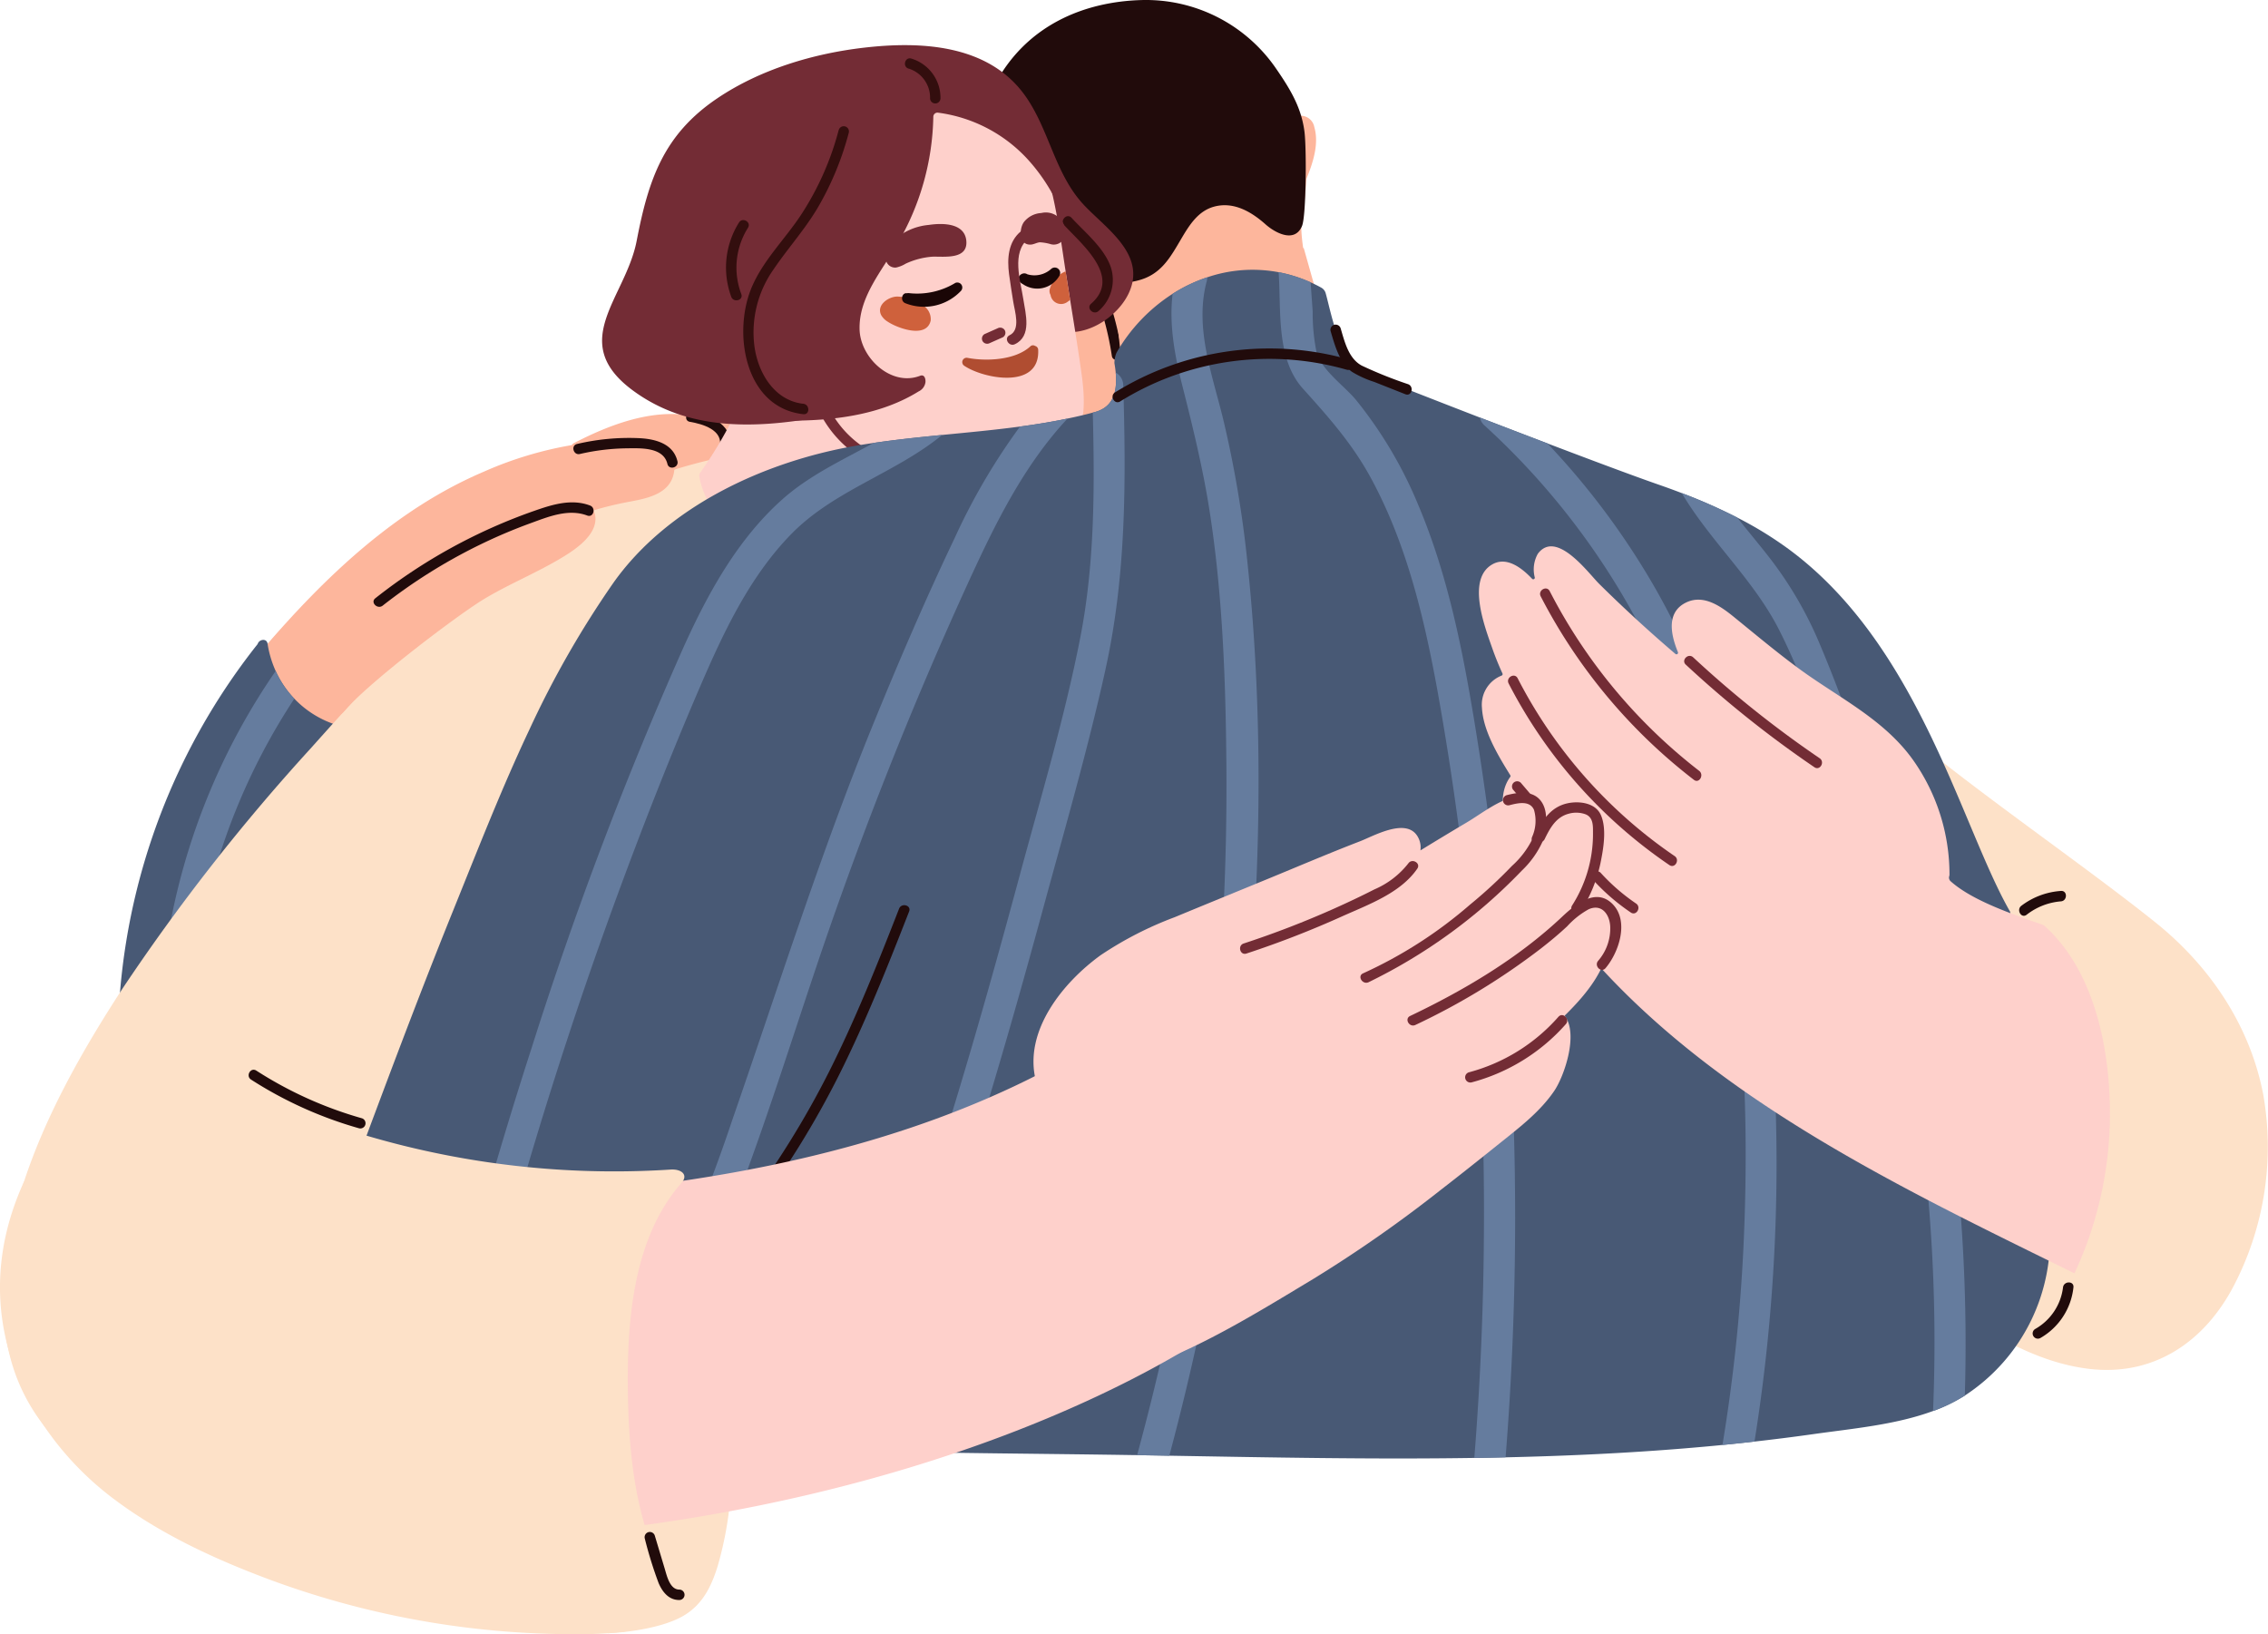 <svg xmlns="http://www.w3.org/2000/svg" xmlns:xlink="http://www.w3.org/1999/xlink" width="319.145" height="229.947" viewBox="0 0 319.145 229.947">
  <defs>
    <clipPath id="clip-path">
      <rect id="長方形_3434" data-name="長方形 3434" width="319.145" height="229.947" fill="none"/>
    </clipPath>
  </defs>
  <g id="グループ_1273" data-name="グループ 1273" transform="translate(0 0)">
    <g id="グループ_1272" data-name="グループ 1272" transform="translate(0 0)" clip-path="url(#clip-path)">
      <path id="パス_11022" data-name="パス 11022" d="M1659.558,678.126c-1.921-9.731-7.624-18.008-15.162-24.044-10.21-8.176-25.874-18.854-35.833-27.346-.19-.162-.306,30.186-3.121,42.747a86.51,86.51,0,0,0-2.3,17.178,37.7,37.7,0,0,0,.412,8.546,29.013,29.013,0,0,0,2.273,6.218.891.891,0,0,0,.267,1.368c9.548,4.7,17.736,12.615,28.646,14.089,9.3,1.257,16.613-3.683,20.78-11.778a42.333,42.333,0,0,0,4.042-26.977" transform="translate(-1341.123 -524.319)" fill="#fde1c8"/>
      <path id="パス_11023" data-name="パス 11023" d="M575.163,355.182a.23.23,0,0,0-.148.329.2.2,0,0,0-.207.119,15.774,15.774,0,0,0-1.469,4.42,3.011,3.011,0,0,0-.215.774c-.322.045-.19.516.118.472l.052-.007a.278.278,0,0,0,.124-.017l8.793-1.233c1.026-.144,2.558-.082,3.456-.665a2.191,2.191,0,0,0,.709-2.005c-.032-5.315-8.261-2.971-11.213-2.187" transform="translate(-479.312 -296.142)" fill="#fdb69c"/>
      <path id="パス_11024" data-name="パス 11024" d="M291.175,359.882c-1-1.98-3.475-2.843-5.5-3.182-5.612-.937-11.5,1.339-16.4,3.873a.674.674,0,0,0-.3.283,52.317,52.317,0,0,0-12.422,3.757c-12.433,5.306-22.344,14.823-31.035,24.94a.773.773,0,0,0,.206,1.169c2.006,5.5,4.656,12.017,10.834,13.838,3.184.938,4.512-.914,6.516-3.148,2.675-2.982,5.264-6.04,7.937-9.024,10.593-11.823,23.256-20.837,38.494-25.62a.737.737,0,0,0,.436-1.04c1.185-1.706,2.279-3.792,1.239-5.845" transform="translate(-188.505 -298.231)" fill="#fdb69c"/>
      <path id="パス_11025" data-name="パス 11025" d="M139.556,563.227a13.989,13.989,0,0,1-15.9-7.857,14.82,14.82,0,0,1-1.148-3.853c-.127-.806-1.2-.616-1.392.049a90.786,90.786,0,0,0-19.67,57.4.694.694,0,0,0,.708.7.807.807,0,0,0,1.162.2c3.287-2.6,5.03-6.827,7.6-10.064,3.1-3.9,6.524-7.54,9.781-11.3q10.021-11.588,19.514-23.621a1.1,1.1,0,0,0-.654-1.65" transform="translate(-84.859 -460.949)" fill="#485975"/>
      <path id="パス_11026" data-name="パス 11026" d="M596.958,359.847c.744-3.288-2.544-4.882-5.218-5.33-.922-.155-1.318,1.257-.389,1.413,1.753.294,4.738,1.131,4.2,3.527-.208.918,1.2,1.31,1.413.389" transform="translate(-494.273 -296.576)" fill="#210b0b"/>
      <path id="パス_11027" data-name="パス 11027" d="M164.3,581.7a89.227,89.227,0,0,0-13.131,32.342c-.532,2.779-4.771,1.592-4.239-1.172a92.864,92.864,0,0,1,14.743-35.062A14.111,14.111,0,0,0,164.3,581.7" transform="translate(-122.882 -483.389)" fill="#657c9e"/>
      <path id="パス_11028" data-name="パス 11028" d="M122.6,382.33c-1.7-2.112-6.291-6.246-4.949-3.332-33.815.83-53.358,22.1-71.524,42.412a283.873,283.873,0,0,0-26.544,33.85c-7.554,11.6-15.028,25.177-16.56,39.152-1.183,10.788.685,25.576,22.583,34.279,10.748,4.271,28.009-5.506,30.671-7.38a20.109,20.109,0,0,0,5.709-7.037c3.739-6.787,6.634-14.01,9.664-21.13,5.951-13.984,13.295-27.137,21.2-40.1,7.736-12.68,15.748-25.225,22.434-38.505,3.68-7.31,7.6-15.091,8.86-23.26.465-3.015.464-6.453-1.545-8.952" transform="translate(-2.303 -316.224)" fill="#fde1c8"/>
      <path id="パス_11029" data-name="パス 11029" d="M1108.329,101.183a1.943,1.943,0,0,0-1.956-1.587c-.9.12-1.443,1.11-1.8,2a.254.254,0,0,0-.117.129,14.187,14.187,0,0,0-.666,5.977c.065,1.6.3,3.122,1.714,4.069a.255.255,0,0,0,.37-.15c1.248-3.012,3.449-7.084,2.453-10.444" transform="translate(-923.386 -83.311)" fill="#fdb69c"/>
      <path id="パス_11030" data-name="パス 11030" d="M910.811,39.052c-.387-2.6-1.1-5.721-.733-8.343a26.978,26.978,0,0,0-2.523-18.323C904.081,5.871,897.263,1.811,889.7.852a17.28,17.28,0,0,0-17.535,9.433c-3.694,7.367-3.954,17.356-2.486,25.144,1.759,9.332,3.248,16.77,7.98,25.041-.018.245,13.809-4.383,16.2-8.057a22.678,22.678,0,0,1,9.412-7.852c2.243-1.1,7.541-5.5,7.539-5.508" transform="translate(-726.868 -0.601)" fill="#fdb69c"/>
      <path id="パス_11031" data-name="パス 11031" d="M894.678,18.57c-.444-3.532-2.084-6.14-4.107-9.071A22.2,22.2,0,0,0,871.781.011c-7.992.21-16.367,3.469-20.822,12.176-1.986-.7-.312,7.491.29,11.352.62,3.98,1.9,9.069,4.517,12.273a3.264,3.264,0,0,0,2.662,1.442c.649-.039.966-.41,1.545-.566,1.615-.434,2.225-.134,3.354.931a8.618,8.618,0,0,0,7.865,1.864c3.325-.824,4.6-3.269,6.209-5.991,1.092-1.847,2.324-3.8,4.537-4.408,2.782-.759,5.278.728,7.266,2.494,1.331,1.182,4.1,2.69,5.128.216.591-1.415.643-10.863.346-13.224" transform="translate(-711.113 -0.004)" fill="#210b0b"/>
      <path id="パス_11032" data-name="パス 11032" d="M642.967,288.552a21.215,21.215,0,0,0-32.354-8.508,1.3,1.3,0,0,0-.444,1.451,59.636,59.636,0,0,1-7.923,15.646.792.792,0,0,0-.133.618,12.387,12.387,0,0,0,7.345,9.016c5.231,2.287,11.018,1.252,16.362-.124l.022-.071c-.273-.394.32-.6.409-.26.018.07.026.138.042.208l.512-.134c.38-.1.486.659-.182.444l-.231.191a10.509,10.509,0,0,1-.522,4.743,13.075,13.075,0,0,0,7.252-7.654,1.046,1.046,0,0,0-.036-.861c1.128-1.257,2.314-2.472,3.323-3.759a70.042,70.042,0,0,0,5.523-8.206,1.129,1.129,0,0,0,.124-.914,1.364,1.364,0,0,0,.911-1.824" transform="translate(-503.706 -230.644)" fill="#fed0cb"/>
      <path id="パス_11033" data-name="パス 11033" d="M949.423,266.716a42.646,42.646,0,0,1,1.275,5.76c.169.926,1.581.534,1.413-.389a42.66,42.66,0,0,0-1.274-5.76c-.292-.892-1.707-.51-1.413.389" transform="translate(-794.241 -222.382)" fill="#210b0b"/>
      <path id="パス_11034" data-name="パス 11034" d="M702.15,343.2a15.9,15.9,0,0,0,6.876,7.9.733.733,0,0,0,.739-1.265,14.307,14.307,0,0,1-6.2-7.023c-.351-.862-1.769-.485-1.413.389" transform="translate(-587.362 -286.386)" fill="#732c35"/>
      <path id="パス_11035" data-name="パス 11035" d="M586.136,61.213c-4.065-4.435-4.807-10.808-8.384-15.565-5.2-6.917-14.547-7.334-22.434-6.419-7.125.827-14.588,3.042-20.653,7.136-7.575,5.113-9.679,11.478-11.328,20.036-1.555,8.075-9.809,14.23-.52,21.07,9.545,7.029,21.606,4.864,32.347,2.525a.641.641,0,0,0,.426-.286,42.335,42.335,0,0,0,25.771-10.142.6.6,0,0,0,.191-.716l.267-.21a.723.723,0,0,0,.182.118c3.924,1.761,9.092-1.49,10.682-5.213,2.308-5.4-3.484-8.99-6.548-12.333" transform="translate(-433.746 -32.52)" fill="#732c35"/>
      <path id="パス_11036" data-name="パス 11036" d="M705.86,96.291c-.425-2.9-.894-5.8-1.362-8.692q-.278-1.729-.552-3.467c-.029-.181-.059-.361-.083-.542-1.079-6.954-1.856-14.376-5.542-20.515-3.374-5.606-9.444-9.566-16.1-8.673a1.2,1.2,0,0,0-.43-.049c-9.2.674-16.447,9.1-18.8,17.531-1.973,7.066-1.011,18.317,6.6,21.462,1.48.615,1.9,5.977,2.3,7.379,2.212,7.681,10.074,9.517,17.121,10.182,5.083.478,14.728,1.084,16.818-5.054,1.03-3.028.488-6.475.029-9.561" transform="translate(-553.912 -45.407)" fill="#fed0cb"/>
      <path id="パス_11037" data-name="パス 11037" d="M995.478,210.848c-2.777-1.992-3.576-5.282-4.456-8.391q-1.376-4.86-2.748-9.723c-.086-.019-.172-.042-.257-.061-3.175-.7-7.764-4.613-11.373-3.969a11.827,11.827,0,0,0-2.977.97c-1.139,4.868-4.694,9.658-9.71,9.713a37.221,37.221,0,0,0-1.94,3.62c.222,2.088.224,2.088.442,4.176.254,2.432,1.163,5.054-.416,6.926.567.1.558.091,1.1.177a70.042,70.042,0,0,0,19.929.448,35.713,35.713,0,0,0,12.6-3.765c-.06-.042-.125-.078-.184-.121" transform="translate(-804.81 -157.809)" fill="#fdb69c"/>
      <path id="パス_11038" data-name="パス 11038" d="M540.115,1153.87c-1.187-4.9-5.062-12.456-11.207-11.588-3.044.43-4.23,3.018-4.836,5.733a37.406,37.406,0,0,0-.492,10.87c.311,4.276.924,8.531.917,12.825-.006,4.261-1.123,13.891-1.087,13.663,3.121-.147,7.713-.818,10.488-2.374,2.792-1.565,4.073-4.166,4.982-7.123a49.944,49.944,0,0,0,1.871-11,35.6,35.6,0,0,0-.636-11" transform="translate(-437.877 -955.562)" fill="#fde1c8"/>
      <path id="パス_11039" data-name="パス 11039" d="M656.081,72.852c0-.013-.008-.025-.011-.038-1.412-6.107-3.3-12.168-6.949-17.3a18.852,18.852,0,0,0-3.738-4.165,12.187,12.187,0,0,0-5.6-1.946,32.234,32.234,0,0,0-29.84,11.417,22.836,22.836,0,0,0-4.464,11.267c-.641,4.562-.858,9.21-1.086,13.808-.111,2.24-.432,4.7.427,6.833a8.288,8.288,0,0,0,3.478,3.791,27.022,27.022,0,0,0,5.384,2.467c1.852.643,2,1.245,4.1,1.207,5.84-.1,11.956-.98,17-4.116a1.672,1.672,0,0,0,.949-1.3c.04-.475-.146-1.128-.755-.893-4.049,1.564-8.4-2.5-8.516-6.5-.134-4.622,3.234-8.355,5.375-12.152a36.5,36.5,0,0,0,5-17.778.587.587,0,0,1,.647-.593,20.784,20.784,0,0,1,12.667,6.6,25.6,25.6,0,0,1,5.449,9.5c.007.021.013.042.018.063.418,1.818.8,3.639,1.164,5.438a.214.214,0,0,0,.3.159.27.27,0,0,0,.258-.3,32.081,32.081,0,0,0-1.257-5.463" transform="translate(-505.503 -41.01)" fill="#732c35"/>
      <path id="パス_11040" data-name="パス 11040" d="M518.852,366.379c-1.929-16.974-5.357-43.452-5.538-43.759-4.332-7.549-8.272-20.485-15.221-32.41-4.009-6.885-9.02-13.429-15.69-18.41-.01,0-.014-.015-.024-.02a52.437,52.437,0,0,0-7.457-4.6,75.932,75.932,0,0,0-7.8-3.443q-1.641-.63-3.306-1.206c-3.287-1.143-9.176-3.34-15.6-5.787-3.12-1.187-6.363-2.432-9.5-3.638-3.16-1.221-6.207-2.408-8.9-3.462-3.047-1.192-5.64-2.222-7.428-2.945-2.085-.845-3.36-3.858-4.2-6.646-.537-1.782-.894-3.467-1.172-4.434a1.309,1.309,0,0,0-.63-.791q-.74-.41-1.494-.747a19.764,19.764,0,0,0-14.533-.708,21.789,21.789,0,0,0-4.879,2.324,24.08,24.08,0,0,0-7.9,8.292,3.787,3.787,0,0,0-.293,1.475c.083.469.142.908.181,1.318.317,3.5-.884,5.01-2.994,5.572l-.229.059c-1.182.317-2.359.591-3.55.835-2.222.469-4.454.825-6.7,1.128-3.638.488-7.291.825-10.948,1.182-3.228.318-6.446.65-9.65,1.123q-1.384.205-2.759.444c-12.682,2.241-26.253,8.482-33.875,19.269a135.263,135.263,0,0,0-11.778,20.578c-3.228,6.827-6.055,13.834-8.917,20.949q-.9,2.241-1.807,4.493c-4.957,12.267-9.581,24.666-14.2,37.064a1.342,1.342,0,0,0-.054.8c-3.838,8.692-7.54,19.489-.757,27.708,3.413,4.141,8.6,5.108,13.634,5.865q9.12,1.377,18.3,2.334c12,1.25,24.055,1.875,36.122,2.232q2.344.066,4.7.117c12.618.308,25.247.361,37.85.561.205,0,.41,0,.615.01,1.509.025,3.023.049,4.532.078,14.3.244,28.616.532,42.919.313q2.2-.029,4.4-.083c8.409-.19,16.813-.571,25.2-1.26,1.773-.147,3.545-.3,5.318-.479q2.256-.22,4.507-.478,4.2-.469,8.375-1.06c5.5-.777,11.485-1.3,16.75-3.238.254-.083.5-.181.747-.279a23.136,23.136,0,0,0,3.721-1.89,26.371,26.371,0,0,0,11.9-24.348" transform="translate(-230.47 -194.358)" fill="#485975"/>
      <path id="パス_11041" data-name="パス 11041" d="M661.123,779.91c-3.022,7.74-6.1,15.479-9.838,22.908a127.113,127.113,0,0,1-12.108,19.42c-.568.753.7,1.484,1.265.739a127.334,127.334,0,0,0,12.269-19.741c3.72-7.444,6.8-15.191,9.825-22.937.343-.879-1.073-1.259-1.413-.389" transform="translate(-534.608 -652.052)" fill="#210b0b"/>
      <path id="パス_11042" data-name="パス 11042" d="M465,374.515c-6.6,5.411-15.216,7.764-21.277,13.986-5.865,6.021-9.522,13.839-12.809,21.472-3.926,9.127-7.574,18.376-11.026,27.693q-10.5,28.355-18.215,57.642c-.723,2.74-4.961,1.573-4.239-1.167q4.454-16.869,9.825-33.475a538.9,538.9,0,0,1,21.418-56.446c3.423-7.545,7.579-15.08,13.844-20.656,3.794-3.374,8.419-5.5,12.828-7.925,3.208-.474,6.426-.806,9.649-1.123" transform="translate(-332.419 -313.315)" fill="#657c9e"/>
      <path id="パス_11043" data-name="パス 11043" d="M611.371,360.38c-6.3,6.749-10.357,15.163-14.176,23.513a557.536,557.536,0,0,0-21.662,55.074c-5.967,17.839-11.456,35.931-20.241,52.647-1.314,2.51-5.108.283-3.794-2.217a218.147,218.147,0,0,0,12.648-30.184c6.451-18.576,12.325-37.284,19.748-55.518,3.643-8.951,7.462-17.848,11.627-26.575a88.363,88.363,0,0,1,9.161-15.612c2.242-.3,4.473-.659,6.69-1.128" transform="translate(-461.148 -301.49)" fill="#657c9e"/>
      <path id="パス_11044" data-name="パス 11044" d="M753.747,362.606c-2.5,11.3-5.738,22.468-8.775,33.631-3.047,11.2-6.211,22.365-9.674,33.446-4.541,14.513-9.62,28.88-15.563,42.88q-2.351-.052-4.7-.117,3.457-8.013,6.529-16.188c7.965-21.145,14.235-42.88,20.114-64.684,2.979-11.046,6.295-22.107,8.5-33.338,2.061-10.494,2.056-21.15,1.787-31.79l.229-.059c2.109-.562,3.311-2.071,2.993-5.572a2.072,2.072,0,0,1,1.065,1.821c.4,13.458.42,26.756-2.51,39.97" transform="translate(-598.191 -268.39)" fill="#657c9e"/>
      <path id="パス_11045" data-name="パス 11045" d="M994.172,347.976a366.554,366.554,0,0,1-10.465,56.588c-1.509-.029-3.023-.054-4.532-.078q3.75-13.786,6.4-27.845a358.856,358.856,0,0,0,6.163-69.25c-.1-11.988-.532-24.114-2.4-35.975-.928-5.889-2.339-11.637-3.8-17.414-1.079-4.268-1.88-8.59-1.367-12.921a21.79,21.79,0,0,1,4.879-2.324,2.443,2.443,0,0,1-.083.576c-1.768,6.617.869,13.3,2.393,19.7A154.813,154.813,0,0,1,994.65,278.4c2.476,23.02,1.934,46.577-.479,69.577" transform="translate(-819.165 -199.741)" fill="#657c9e"/>
      <path id="パス_11046" data-name="パス 11046" d="M1132.975,401.142q-2.2.051-4.4.083,1.275-16,1.353-32.069a413.587,413.587,0,0,0-6.583-76.126c-1.871-10.206-4.351-20.544-9.347-29.72-2.593-4.771-5.933-8.536-9.537-12.531-3.824-4.243-3.047-11.027-3.423-16.389a20.1,20.1,0,0,1,4.5,1.421l.293,4.1a27.5,27.5,0,0,0,.552,5.782c.786,2.578,3.9,4.668,5.582,6.719a59.706,59.706,0,0,1,8.717,14.718c4.126,9.757,6.206,20.183,7.92,30.589q3.128,19.016,4.561,38.256a426.217,426.217,0,0,1-.186,65.163" transform="translate(-921.114 -196.09)" fill="#657c9e"/>
      <path id="パス_11047" data-name="パス 11047" d="M1313,503.6q-2.249.256-4.507.478a241.006,241.006,0,0,0,2.949-27.727c1.045-21.916-.371-44.648-6.109-65.89a103.672,103.672,0,0,0-30.306-49.814,2.027,2.027,0,0,1-.669-1.133c3.14,1.206,6.382,2.451,9.5,3.638a106.472,106.472,0,0,1,15.3,20.607c10.826,19.055,14.669,41.029,16.281,62.638A247.3,247.3,0,0,1,1313,503.6" transform="translate(-1066.114 -300.766)" fill="#657c9e"/>
      <path id="パス_11048" data-name="パス 11048" d="M1488.019,551.559a23.136,23.136,0,0,1-3.721,1.89c-.244.1-.493.2-.747.278a233.14,233.14,0,0,0-11.593-82.923c-2.945-8.971-5.757-18.444-10.021-26.892-3.6-7.144-9.7-12.516-13.746-19.343a75.965,75.965,0,0,1,7.8,3.443c1.377,1.739,2.8,3.438,4.18,5.186a53.469,53.469,0,0,1,7.369,12.452c3.716,8.785,6.788,17.971,9.649,27.063a234.418,234.418,0,0,1,7.076,28.626,240.178,240.178,0,0,1,3.755,50.22" transform="translate(-1211.538 -355.19)" fill="#657c9e"/>
      <path id="パス_11049" data-name="パス 11049" d="M1369.008,531.2c-6.151-5.98-22.784-8.032-29.111-13.654a.684.684,0,0,1-.2-.72.744.744,0,0,0,.035-.234,27.86,27.86,0,0,0-5.066-16.03c-4.147-5.872-10.642-8.885-16.286-13.059-3.088-2.284-6.027-4.747-9.007-7.168-1.83-1.487-4.232-3.194-6.684-2.023-2.647,1.264-2.342,4.143-1.169,6.992a.222.222,0,0,1-.347.255q-5.55-4.732-10.739-9.866c-1.529-1.52-6.028-7.7-8.626-4.233a4.492,4.492,0,0,0-.431,3.34.218.218,0,0,1-.375.185c-1.717-1.82-3.747-3.1-5.615-2.022-3.646,2.1-1.01,8.877-.008,11.75.428,1.228.916,2.426,1.452,3.6a.216.216,0,0,1-.131.295,4.4,4.4,0,0,0-2.754,4.543c.166,3.19,2.192,6.585,3.986,9.475a.212.212,0,0,1-.012.239c-3.262,4.447,1.852,12.614,4.38,16.329,17.371,25.534,46.55,39.509,73.538,52.787.2.1,3.844,1.913,3.892,1.81.032-.07,15.382-36.657,9.278-42.591" transform="translate(-1065.408 -393.545)" fill="#fed0cb"/>
      <path id="パス_11050" data-name="パス 11050" d="M580.461,944.148a.494.494,0,0,0,.049-.211c.069-4.227-.188-8.077-1.868-12.006a45.712,45.712,0,0,0-5.7-10.162,26.344,26.344,0,0,0-8.792-6.982c-3.328-1.751-7.016-3.887-10.868-3.911a.448.448,0,0,0-.463.436c-18.5,10.227-39.262,15.211-60.122,17.735a.423.423,0,0,0-.677-.022,24.35,24.35,0,0,0-4.6,9A114.942,114.942,0,0,0,484.28,950.9a52.8,52.8,0,0,0,1.673,25.553c0,.194,0,.369-.01.545-1.19.034-2.384.028-3.583-.028-.628-.029-.625,1.036,0,.977,51.6-4.875,85.4-22.823,97.954-33.122a.516.516,0,0,0,.147-.681" transform="translate(-403.143 -762.028)" fill="#fed0cb"/>
      <path id="パス_11051" data-name="パス 11051" d="M96.2,1031.565c-6.661-7.95-7.775-20.3-7.857-30.25-.08-9.706.857-21.061,7.566-28.672.989-1.122-.016-1.973-1.582-1.861a123.244,123.244,0,0,1-49.59-7.009,1.026,1.026,0,0,0-1.356.571c-3.182.56-6.434.2-9.633.68a42.581,42.581,0,0,0-10.175,3.266c-6.591,2.788-19.92,3.585-20.2,4.2-8.643,18.931.7,35.557,12.4,44.456,6.589,5.01,14.231,8.556,21.95,11.448a123.342,123.342,0,0,0,40.937,7.742c5.123.081,10.386.048,15.221-1.842.422-.165,3.264-1.6,2.316-2.733" transform="translate(0 -806.216)" fill="#fde1c8"/>
      <path id="パス_11052" data-name="パス 11052" d="M971.062,704.526c-.023-1.718-.371-3.612-2.241-4.071a5.331,5.331,0,0,0-2.651.059c2.2-3.1,4.2-6.833,3.3-10.109a3.664,3.664,0,0,0-3.808-2.855c-1.847.112-3.116,1.284-4.349,2.5.5-2.477,0-5.049-3.265-4.559-2.547.383-5.012,2.41-7.177,3.69s-4.318,2.584-6.464,3.9a3.011,3.011,0,0,0-.473-2.081c-1.659-2.5-6.133.066-8.03.8-4.351,1.677-8.645,3.512-12.958,5.286-4.373,1.8-8.751,3.585-13.12,5.394a50.36,50.36,0,0,0-10.382,5.32c-5.307,3.827-10.92,10.692-9.156,17.667a.809.809,0,0,0,.173.607.942.942,0,0,0,.354.485,62,62,0,0,1,9.9,20.161c1.525,5.493,6.574,18.42,7.176,18.185,7.183-2.8,14.86-7.57,21.482-11.552a185.9,185.9,0,0,0,17.812-12.439c2.9-2.24,5.758-4.524,8.616-6.812,2.687-2.152,5.475-4.3,7.433-7.178,1.438-2.112,3.446-8.057,1.462-10.587,3.283-3.229,6.425-7.041,6.359-11.805" transform="translate(-744.529 -573.426)" fill="#fed0cb"/>
      <path id="パス_11053" data-name="パス 11053" d="M321.535,381.832a.507.507,0,0,0-.326.46,48.568,48.568,0,0,0-8.676,8.72,39.82,39.82,0,0,0-7.948,5.385.408.408,0,0,0-.467.123c-.427.476-.842.961-1.26,1.444l-.073.068a.459.459,0,0,0-.05.074c-2.067,2.4-4.032,4.876-5.86,7.461-2.012,2.844-4.6,6.064-5.639,9.425-.356,1.149-.729,4.486.52,3.01,3.468-4.1,16.169-13.7,19.757-15.844,3.336-2,6.926-3.485,10.282-5.429,1.94-1.124,5.231-3.125,5.348-5.684a2.811,2.811,0,0,0-.261-1.338c1.441-.437,2.912-.8,4.4-1.093,2.539-.5,6.2-.942,6.873-4.047,1.6-7.377-13.691-3.9-16.624-2.734" transform="translate(-243.357 -317.896)" fill="#fdb69c"/>
      <path id="パス_11054" data-name="パス 11054" d="M352.11,433.012c-2.584-.978-5.274-.144-7.766.725A77.011,77.011,0,0,0,321.9,446.063c-.741.582.3,1.612,1.036,1.036a76.355,76.355,0,0,1,13.457-8.46,74.351,74.351,0,0,1,7.33-3.128c2.517-.918,5.342-2.091,8-1.086.883.334,1.264-1.082.389-1.413" transform="translate(-269.085 -361.885)" fill="#210b0b"/>
      <path id="パス_11055" data-name="パス 11055" d="M508.37,380.328c-.59-2.457-3.075-3.111-5.3-3.232a31.878,31.878,0,0,0-8.817.812c-.919.21-.53,1.623.39,1.413a30.792,30.792,0,0,1,6.6-.8c1.923-.017,5.144-.2,5.717,2.194.22.916,1.633.528,1.413-.389" transform="translate(-413.045 -315.44)" fill="#210b0b"/>
      <path id="パス_11056" data-name="パス 11056" d="M906.617,237.668a3.966,3.966,0,0,1-.366.278,1.5,1.5,0,0,1-2.393-.986,1.035,1.035,0,0,1-.093-.864,3.839,3.839,0,0,1,2.217-2.437c.025.181.054.361.083.542q.271,1.736.552,3.467" transform="translate(-756.031 -195.477)" fill="#cf613c"/>
      <path id="パス_11057" data-name="パス 11057" d="M763.7,256.5a6.235,6.235,0,0,0-3.53-1.169c-1.223.033-2.959,1.232-2.191,2.652a2.65,2.65,0,0,0,.92.9c1.367.9,5.444,2.41,6.024-.174A2.261,2.261,0,0,0,763.7,256.5" transform="translate(-633.958 -213.604)" fill="#cf613c"/>
      <path id="パス_11058" data-name="パス 11058" d="M881.583,230.56a3.52,3.52,0,0,1-3.346.742c-.739-.481-1.72.51-1,1.111l.028.021a.744.744,0,0,0,.3.224,3.583,3.583,0,0,0,5.215-1.2.762.762,0,0,0-1.2-.9" transform="translate(-733.676 -192.71)" fill="#1a0606"/>
      <path id="パス_11059" data-name="パス 11059" d="M869.038,198.2c-1.817,1.488-1.959,3.86-1.678,6.031.168,1.3.391,2.6.591,3.892.21,1.36,1.089,3.951-.516,4.709-.852.4-.109,1.666.739,1.265,2.433-1.148,1.507-4.3,1.19-6.364-.4-2.6-1.7-6.52.71-8.5.73-.6-.312-1.629-1.036-1.036" transform="translate(-725.37 -165.663)" fill="#732c35"/>
      <path id="パス_11060" data-name="パス 11060" d="M846.666,284.314l1.846-.821a.737.737,0,0,0,.263-1,.751.751,0,0,0-1-.263l-1.846.82a.738.738,0,0,0-.263,1,.751.751,0,0,0,1,.263" transform="translate(-707.393 -236.038)" fill="#732c35"/>
      <path id="パス_11061" data-name="パス 11061" d="M838.848,297.416a.53.53,0,0,0-.668.062c-2.137,1.97-6.255,2.119-8.872,1.609a.612.612,0,0,0-.434,1.114c2.707,1.838,10.663,3.387,10.411-2.225a.574.574,0,0,0-.438-.561" transform="translate(-693.195 -248.74)" fill="#b04d31"/>
      <path id="パス_11062" data-name="パス 11062" d="M784.216,243.312a10.376,10.376,0,0,1-6.374,1.416,1.013,1.013,0,0,0-.388.008c-.716-.125-.984,1.1-.22,1.4a7.15,7.15,0,0,0,7.81-1.718.7.7,0,0,0-.828-1.111" transform="translate(-649.839 -203.472)" fill="#1a0606"/>
      <path id="パス_11063" data-name="パス 11063" d="M779.785,51.649a4.278,4.278,0,0,1,3.02,4.2.733.733,0,0,0,1.465,0,5.767,5.767,0,0,0-4.1-5.608c-.9-.275-1.29,1.139-.389,1.413" transform="translate(-651.929 -41.999)" fill="#330e0e"/>
      <path id="パス_11064" data-name="パス 11064" d="M653.473,109.248a40.577,40.577,0,0,1-5.255,11.871c-2.253,3.443-5.332,6.4-6.968,10.221-2.731,6.382-1.038,16.989,7.245,17.9.936.1.928-1.362,0-1.465-4.114-.455-6.416-4.416-6.894-8.185a15.366,15.366,0,0,1,2.7-10.721c2.035-3.007,4.472-5.68,6.307-8.831a42.03,42.03,0,0,0,4.282-10.405.733.733,0,0,0-1.413-.389" transform="translate(-535.452 -90.961)" fill="#330e0e"/>
      <path id="パス_11065" data-name="パス 11065" d="M627,189.84a11.886,11.886,0,0,0-1.089,10.453c.326.876,1.742.5,1.413-.389a10.488,10.488,0,0,1,.941-9.324c.5-.8-.765-1.537-1.265-.739" transform="translate(-523.011 -158.531)" fill="#330e0e"/>
      <path id="パス_11066" data-name="パス 11066" d="M915.369,187.409c2.545,2.766,8.116,7.3,3.781,11.055-.714.618.326,1.65,1.036,1.036a5.788,5.788,0,0,0,1.747-6.169c-.93-2.723-3.636-4.9-5.528-6.958-.64-.7-1.674.343-1.036,1.036" transform="translate(-765.619 -155.726)" fill="#330e0e"/>
      <path id="パス_11067" data-name="パス 11067" d="M774.241,195.263c-.228-2.551-3.383-2.53-5.277-2.246a8.427,8.427,0,0,0-4.831,2.064,4.191,4.191,0,0,0-1.172,2.252,1.31,1.31,0,0,0,1.415,1.676,4.384,4.384,0,0,0,1.332-.541,10.76,10.76,0,0,1,3.731-.98c1.558-.069,5.043.492,4.8-2.226" transform="translate(-638.262 -161.369)" fill="#732c35"/>
      <path id="パス_11068" data-name="パス 11068" d="M884.694,184.324a2.708,2.708,0,0,0-2.851-1.072,3.347,3.347,0,0,0-2.459,1.282c-.7,1-.708,3.254.978,3.162.443-.024.834-.287,1.279-.325a6.79,6.79,0,0,1,1.6.287,1.651,1.651,0,0,0,1.74-.72,2.608,2.608,0,0,0-.287-2.613" transform="translate(-735.311 -153.28)" fill="#732c35"/>
      <path id="パス_11069" data-name="パス 11069" d="M214.437,922.5a56.552,56.552,0,0,0,15.2,6.854.733.733,0,0,0,.389-1.413,55.178,55.178,0,0,1-14.848-6.706c-.8-.512-1.531.756-.739,1.265" transform="translate(-179.111 -770.597)" fill="#210b0b"/>
      <path id="パス_11070" data-name="パス 11070" d="M959.13,307.449A39.737,39.737,0,0,1,991.018,303a.733.733,0,0,0,.39-1.413,41.2,41.2,0,0,0-33.017,4.6c-.794.5-.06,1.772.739,1.265" transform="translate(-801.492 -250.973)" fill="#210b0b"/>
      <path id="パス_11071" data-name="パス 11071" d="M1091.511,741.752a12.142,12.142,0,0,1-4.776,3.66c-1.883.962-3.8,1.865-5.729,2.728a132.735,132.735,0,0,1-12.661,4.881c-.891.293-.509,1.709.389,1.413a136.354,136.354,0,0,0,13.429-5.216c3.674-1.657,8.238-3.266,10.612-6.726.535-.779-.734-1.513-1.265-.739" transform="translate(-893.34 -620.266)" fill="#732c35"/>
      <path id="パス_11072" data-name="パス 11072" d="M1195.7,719.579a12.494,12.494,0,0,1-2.9,3.83,66.646,66.646,0,0,1-5.9,5.45,62.159,62.159,0,0,1-15.039,9.663c-.865.367-.12,1.629.739,1.265a75.729,75.729,0,0,0,21.583-15.711,13.156,13.156,0,0,0,2.929-4.107c.323-.887-1.092-1.27-1.413-.389" transform="translate(-980.041 -601.574)" fill="#732c35"/>
      <path id="パス_11073" data-name="パス 11073" d="M1239.87,782.409c1.862-2.183,3.365-6.579,1.021-9s-5.3.042-7.13,1.766c-6.179,5.829-13.744,10.313-21.379,13.953-.85.406-.108,1.669.739,1.265a95.921,95.921,0,0,0,17.628-10.73c1.286-1,2.544-2.042,3.734-3.155a11.8,11.8,0,0,1,3.012-2.389c1.828-.82,2.952.7,3.04,2.417a6.942,6.942,0,0,1-1.7,4.834c-.609.714.423,1.754,1.036,1.036" transform="translate(-1013.95 -646.178)" fill="#732c35"/>
      <path id="パス_11074" data-name="パス 11074" d="M1274.8,874.294a25.5,25.5,0,0,1-12.6,7.812.733.733,0,0,0,.39,1.413,26.885,26.885,0,0,0,13.25-8.189c.622-.7-.411-1.745-1.036-1.036" transform="translate(-1055.503 -731.226)" fill="#732c35"/>
      <path id="パス_11075" data-name="パス 11075" d="M1323.2,696.046c.761-1.565,1.608-3.126,3.424-3.586a3.862,3.862,0,0,1,2.356.1c1.126.473,1.019,1.728,1.024,2.759a18.66,18.66,0,0,1-2.937,10.057c-.5.8.763,1.536,1.265.739a20.137,20.137,0,0,0,2.722-6.681c.411-2,.911-4.832.061-6.776-.757-1.732-3.065-2.012-4.71-1.651-2.292.5-3.5,2.31-4.469,4.3-.411.845.852,1.588,1.265.74" transform="translate(-1105.844 -577.976)" fill="#732c35"/>
      <path id="パス_11076" data-name="パス 11076" d="M1295.124,684.4c1.142-.293,2.859-.719,3.457.653a5.539,5.539,0,0,1-.281,3.844c-.32.889,1.095,1.271,1.413.39.591-1.641.98-3.98-.161-5.487-1.153-1.522-3.2-1.228-4.817-.812a.733.733,0,0,0,.389,1.413" transform="translate(-1082.723 -571.102)" fill="#732c35"/>
      <path id="パス_11077" data-name="パス 11077" d="M1767.451,788.548a32.33,32.33,0,0,0-9.193-7.525c-3.474-2.089-7.092-3.737-11.211-3.779a.721.721,0,0,0-.687.4c-.132-.093-.261-.189-.4-.28-.866-.582-1.676.818-.816,1.4,8.832,5.932,11.4,18.109,11.426,28.091a53.122,53.122,0,0,1-9.277,30.028.814.814,0,0,0,.29,1.106c6.6,3.354,14.136.859,18.775-4.569,5.2-6.085,6.522-14.441,6.889-22.186.375-7.9-.82-16.272-5.8-22.685" transform="translate(-1459.663 -650.221)" fill="#fde1c8"/>
      <path id="パス_11078" data-name="パス 11078" d="M555.044,1320.043a57.422,57.422,0,0,0,1.951,6.29c.547,1.265,1.45,2.4,2.939,2.372a.733.733,0,0,0,0-1.465c-1.352.028-1.775-1.915-2.077-2.922l-1.4-4.664a.733.733,0,0,0-1.413.389" transform="translate(-464.314 -1103.577)" fill="#210b0b"/>
      <path id="パス_11079" data-name="パス 11079" d="M1754.565,1104.931a7.814,7.814,0,0,1-3.926,5.858.733.733,0,0,0,.74,1.265,9.346,9.346,0,0,0,4.652-7.123c.11-.934-1.356-.927-1.465,0" transform="translate(-1464.264 -923.788)" fill="#210b0b"/>
      <path id="パス_11080" data-name="パス 11080" d="M1739.757,770.475a9.04,9.04,0,0,1,4.832-1.889c.933-.074.941-1.54,0-1.465a10.4,10.4,0,0,0-5.571,2.089c-.74.564-.011,1.837.739,1.265" transform="translate(-1454.582 -641.762)" fill="#210b0b"/>
      <path id="パス_11081" data-name="パス 11081" d="M1326.259,507.824a77.38,77.38,0,0,0,21.557,25.814c.746.575,1.476-.7.74-1.265a75.755,75.755,0,0,1-21.031-25.288c-.432-.838-1.7-.1-1.265.739" transform="translate(-1109.457 -423.913)" fill="#732c35"/>
      <path id="パス_11082" data-name="パス 11082" d="M1298.677,582.882a69.234,69.234,0,0,0,22.616,25.543c.782.532,1.515-.737.74-1.265a67.724,67.724,0,0,1-22.091-25.018c-.431-.839-1.7-.1-1.265.739" transform="translate(-1086.383 -486.705)" fill="#732c35"/>
      <path id="パス_11083" data-name="パス 11083" d="M1302.215,674l1.237,1.451a.739.739,0,0,0,1.036,0,.748.748,0,0,0,0-1.036l-1.238-1.451a.738.738,0,0,0-1.036,0,.748.748,0,0,0,0,1.036" transform="translate(-1089.242 -562.82)" fill="#732c35"/>
      <path id="パス_11084" data-name="パス 11084" d="M1371.118,751.5a29.546,29.546,0,0,0,5.258,4.531c.783.53,1.516-.739.739-1.265a27.927,27.927,0,0,1-4.962-4.3c-.638-.7-1.671.341-1.036,1.036" transform="translate(-1146.893 -627.636)" fill="#732c35"/>
      <path id="パス_11085" data-name="パス 11085" d="M1450.516,565.98a153.076,153.076,0,0,0,18.094,14.43c.781.532,1.515-.737.739-1.265a150.485,150.485,0,0,1-17.8-14.2c-.69-.641-1.728.392-1.036,1.036" transform="translate(-1213.292 -472.456)" fill="#732c35"/>
      <path id="パス_11086" data-name="パス 11086" d="M1145.624,280.47c.591,1.981,1.233,4.458,3.007,5.731a14.336,14.336,0,0,0,3.14,1.422l4.38,1.734c.877.347,1.257-1.069.389-1.413a59.694,59.694,0,0,1-6.54-2.622c-1.859-1.01-2.4-3.359-2.963-5.242a.733.733,0,0,0-1.413.389" transform="translate(-958.386 -233.883)" fill="#210b0b"/>
    </g>
  </g>
</svg>
